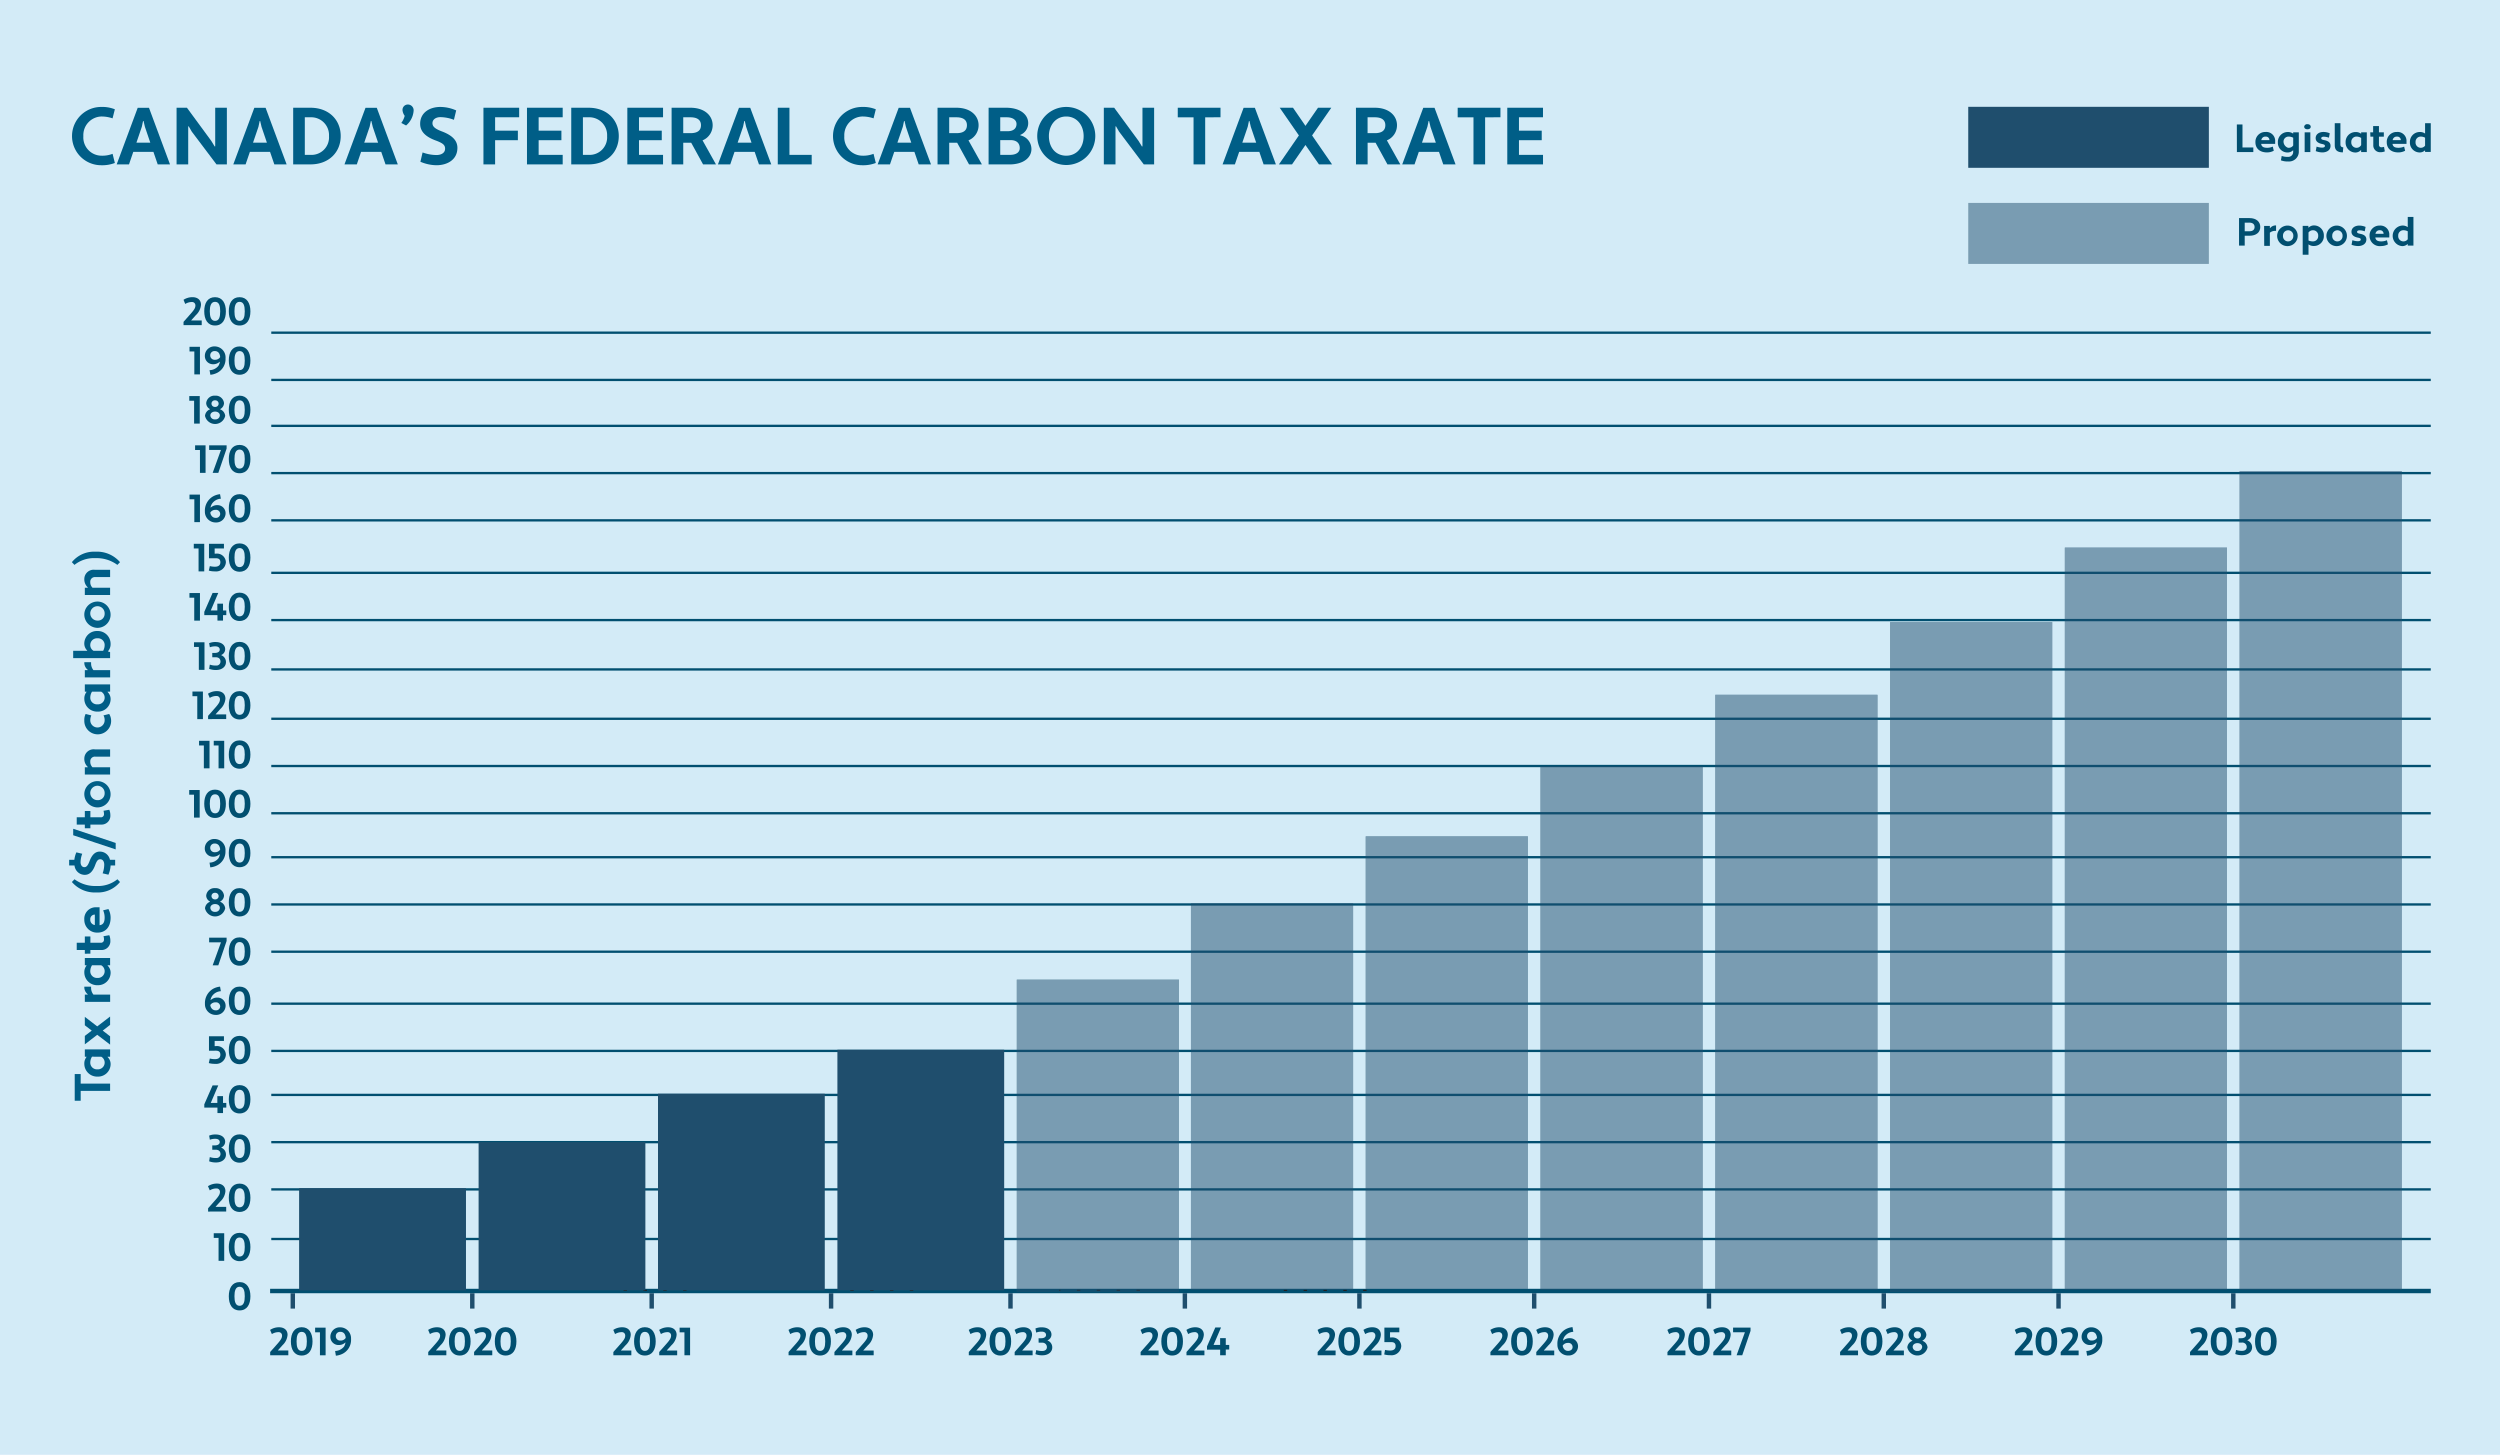 <svg id="Layer_1" data-name="Layer 1" xmlns="http://www.w3.org/2000/svg" width="174.361mm" height="101.466mm" viewBox="0 0 494.251 287.621"><defs><style>.cls-1{fill:#d3ebf7;}.cls-2{fill:#005e87;}.cls-3{fill:#014f70;}.cls-4{fill:#231f20;}.cls-5{fill:#1f4e6d;}.cls-6{opacity:0.5;}</style></defs><rect class="cls-1" width="494.251" height="287.621"/><path class="cls-2" d="M20,30.779a5.623,5.623,0,0,0,2.257-.368l.449,1.808A6.909,6.909,0,0,1,20,32.667a5.762,5.762,0,1,1,0-11.524,6.654,6.654,0,0,1,2.706.464L22.252,23.4A6.7,6.7,0,0,0,20,23.032a3.68,3.68,0,0,0-3.521,3.873A3.614,3.614,0,0,0,20,30.779Z"/><path class="cls-2" d="M30.332,30.026H26.347L25.5,32.507H23.065l4.161-11.2h2.226l4.161,11.2H31.18ZM26.971,28.2h2.737l-1.057-3.121-.272-1.153h-.1l-.24,1.136Z"/><path class="cls-2" d="M37.914,26.025l-.607-1.057-.1.032v7.507h-2.3V21.3h2.049l4.818,6.563.672,1.1.1-.032V21.3h2.306v11.2H42.8Z"/><path class="cls-2" d="M53.388,30.026H49.4l-.848,2.481H46.12l4.162-11.2h2.225l4.162,11.2H54.236ZM50.026,28.2h2.738l-1.057-3.121-.272-1.153h-.1l-.24,1.136Z"/><path class="cls-2" d="M57.961,21.3H61.37c3.666,0,5.987,2.417,5.987,5.6s-2.321,5.6-5.987,5.6H57.961Zm2.3,1.889v7.427h1.1a3.47,3.47,0,0,0,3.682-3.714,3.519,3.519,0,0,0-3.682-3.713Z"/><path class="cls-2" d="M75.371,30.026H71.386l-.849,2.481H68.1l4.162-11.2h2.225l4.162,11.2H76.22ZM72.01,28.2h2.737l-1.056-3.121-.272-1.153h-.1l-.241,1.136Z"/><path class="cls-2" d="M80.617,20.663a1.141,1.141,0,0,1,1.153,1.264,4.186,4.186,0,0,1-1.489,2.881l-.944-.5a4.023,4.023,0,0,0,.672-1.408,2.274,2.274,0,0,1-.432-1.089A1.058,1.058,0,0,1,80.617,20.663Z"/><path class="cls-2" d="M83.545,30.138a8.239,8.239,0,0,0,2.737.513c.88,0,1.713-.368,1.713-1.265,0-.768-.513-1.121-2-1.665-1.745-.672-2.93-1.648-2.93-3.233,0-2.257,1.921-3.345,3.986-3.345a7.819,7.819,0,0,1,3.137.688l-.448,1.857a7.635,7.635,0,0,0-2.689-.528c-.816,0-1.553.416-1.553,1.2,0,.688.561,1.137,1.937,1.648,1.825.705,2.994,1.681,2.994,3.218,0,2.369-2.017,3.441-4.146,3.441a8.291,8.291,0,0,1-3.169-.688Z"/><path class="cls-2" d="M97.882,27.721v4.786H95.577V21.3h7.059v1.889H97.882v2.64h4.5v1.889Z"/><path class="cls-2" d="M104.184,32.507V21.3h7.06v1.889H106.49v2.64h4.5v1.889h-4.5v2.9h4.754v1.888Z"/><path class="cls-2" d="M112.936,21.3h3.41c3.666,0,5.986,2.417,5.986,5.6s-2.32,5.6-5.986,5.6h-3.41Zm2.306,1.889v7.427h1.1a3.47,3.47,0,0,0,3.682-3.714,3.519,3.519,0,0,0-3.682-3.713Z"/><path class="cls-2" d="M124.024,32.507V21.3h7.059v1.889h-4.754v2.64h4.5v1.889h-4.5v2.9h4.754v1.888Z"/><path class="cls-2" d="M132.776,21.3h3.73c2.817,0,4.386,1.584,4.386,3.457a3.213,3.213,0,0,1-2,2.993l2.657,4.754H139l-2.353-4.29h-1.569v4.29h-2.3Zm2.3,1.889v3.137h1.425c1.408,0,2.081-.544,2.081-1.569,0-.992-.673-1.568-2.081-1.568Z"/><path class="cls-2" d="M149.2,30.026h-3.986l-.848,2.481h-2.433l4.162-11.2h2.224l4.162,11.2h-2.433ZM145.833,28.2h2.738l-1.057-3.121-.272-1.153h-.1l-.24,1.136Z"/><path class="cls-2" d="M153.768,21.3h2.305v9.316h4.4v1.888h-6.707Z"/><path class="cls-2" d="M170.442,30.779a5.626,5.626,0,0,0,2.257-.368l.448,1.808a6.907,6.907,0,0,1-2.7.448,5.762,5.762,0,1,1,0-11.524,6.652,6.652,0,0,1,2.7.464L172.7,23.4a6.707,6.707,0,0,0-2.257-.368,3.68,3.68,0,0,0-3.522,3.873A3.614,3.614,0,0,0,170.442,30.779Z"/><path class="cls-2" d="M180.778,30.026h-3.985l-.849,2.481h-2.433l4.162-11.2H179.9l4.161,11.2h-2.433ZM177.417,28.2h2.737L179.1,25.081l-.272-1.153h-.1l-.24,1.136Z"/><path class="cls-2" d="M185.351,21.3h3.73c2.817,0,4.386,1.584,4.386,3.457a3.212,3.212,0,0,1-2,2.993l2.657,4.754h-2.545l-2.353-4.29h-1.568v4.29h-2.306Zm2.306,1.889v3.137h1.424c1.409,0,2.081-.544,2.081-1.569,0-.992-.672-1.568-2.081-1.568Z"/><path class="cls-2" d="M195.448,21.3h3.457c2.818,0,4.37,1.376,4.37,3.041a2.483,2.483,0,0,1-1.552,2.321v.1a2.777,2.777,0,0,1,2.192,2.705c0,1.681-1.552,3.041-4.37,3.041h-4.1Zm2.3,1.889v2.753h1.44c1.2,0,1.777-.576,1.777-1.441,0-.688-.624-1.312-1.937-1.312Zm0,4.514v2.913h1.921c1.248,0,1.936-.513,1.936-1.345,0-.929-.608-1.568-1.776-1.568Z"/><path class="cls-2" d="M210.794,21.143a5.744,5.744,0,0,1,5.746,5.762,5.739,5.739,0,1,1-5.746-5.762Zm0,9.636c2.064,0,3.441-1.617,3.441-3.874,0-2.145-1.344-3.873-3.441-3.873-2.081,0-3.426,1.728-3.426,3.873C207.368,29.162,208.713,30.779,210.794,30.779Z"/><path class="cls-2" d="M221.241,26.025l-.608-1.057-.1.032v7.507h-2.306V21.3h2.049l4.819,6.563.671,1.1.1-.032V21.3h2.305v11.2h-2.049Z"/><path class="cls-2" d="M238.265,23.192v9.315h-2.3V23.192h-3.121V21.3h8.451v1.889Z"/><path class="cls-2" d="M248.97,30.026h-3.986l-.848,2.481H241.7l4.161-11.2h2.225l4.162,11.2h-2.433ZM245.608,28.2h2.738l-1.057-3.121-.272-1.153h-.1l-.24,1.136Z"/><path class="cls-2" d="M258.089,28.665l-2.657,3.842h-2.593l3.953-5.73L253,21.3h2.625l2.465,3.585L260.57,21.3H263.2L259.4,26.777l3.954,5.73h-2.593Z"/><path class="cls-2" d="M268.071,21.3h3.73c2.817,0,4.385,1.584,4.385,3.457a3.212,3.212,0,0,1-2,2.993l2.658,4.754H274.3l-2.352-4.29h-1.569v4.29h-2.3Zm2.3,1.889v3.137H271.8c1.408,0,2.08-.544,2.08-1.569,0-.992-.672-1.568-2.08-1.568Z"/><path class="cls-2" d="M284.489,30.026H280.5l-.849,2.481h-2.433l4.162-11.2h2.225l4.161,11.2h-2.433ZM281.128,28.2h2.737l-1.057-3.121-.271-1.153h-.1l-.24,1.136Z"/><path class="cls-2" d="M293.608,23.192v9.315h-2.3V23.192h-3.122V21.3h8.452v1.889Z"/><path class="cls-2" d="M297.991,32.507V21.3h7.059v1.889H300.3v2.64h4.5v1.889h-4.5v2.9h4.754v1.888Z"/><path class="cls-2" d="M15.95,214.231h5.816v1.438H15.95v1.95H14.77v-5.278h1.18Z"/><path class="cls-2" d="M17.109,208.96l-.031-.049h-.309v-1.44h5v1.44h-.479l-.021.059a1.944,1.944,0,0,1,.6,1.47,2.489,2.489,0,0,1-2.6,2.408,2.532,2.532,0,0,1-2.6-2.509A2.083,2.083,0,0,1,17.109,208.96Zm2.9-.049H18.188a2.221,2.221,0,0,0-.34,1.249,1.315,1.315,0,0,0,1.419,1.249,1.336,1.336,0,0,0,.74-2.5Z"/><path class="cls-2" d="M20.307,203.75l1.459,1.129v1.649l-2.539-1.948-2.458,1.888V204.8l1.369-1.049L16.769,202.7v-1.669l2.458,1.888,2.539-1.949v1.65Z"/><path class="cls-2" d="M16.769,198.069v-1.44h.559l.02-.059a1.778,1.778,0,0,1-.68-1.369v-.14h1.34v.239a2.075,2.075,0,0,0,.46,1.329h3.308v1.44Z"/><path class="cls-2" d="M17.109,190.891l-.031-.051h-.309V189.4h5v1.438h-.479l-.021.061a1.944,1.944,0,0,1,.6,1.469,2.489,2.489,0,0,1-2.6,2.409,2.532,2.532,0,0,1-2.6-2.509A2.085,2.085,0,0,1,17.109,190.891Zm2.9-.051H18.188a2.229,2.229,0,0,0-.34,1.25,1.314,1.314,0,0,0,1.419,1.249,1.336,1.336,0,0,0,.74-2.5Z"/><path class="cls-2" d="M16.769,188.548v-.729h-1.6v-1.44h1.6v-1.238h1.1v1.238h2.008a.6.6,0,0,0,.68-.659,1.957,1.957,0,0,0-.1-.63l1.15-.2a2.747,2.747,0,0,1,.21,1.068,1.742,1.742,0,0,1-1.859,1.86H17.869v.729Z"/><path class="cls-2" d="M19.087,179.371h.6v3.548c.689-.1.989-.54,1-1.479a3.526,3.526,0,0,0-.3-1.469l1.049-.25a3.59,3.59,0,0,1,.43,1.719c0,1.8-.98,2.939-2.588,2.939a2.512,2.512,0,0,1-2.61-2.558A2.27,2.27,0,0,1,19.087,179.371Zm-.34,3.508v-2.058a.879.879,0,0,0-.9.949A1.032,1.032,0,0,0,18.747,182.879Z"/><path class="cls-2" d="M23.215,173.83l.51.541a5.636,5.636,0,0,1-4.657,2.069,5.98,5.98,0,0,1-4.858-2.069l.52-.541a6.867,6.867,0,0,0,4.338,1.331A6.134,6.134,0,0,0,23.215,173.83Z"/><path class="cls-2" d="M20.287,172.659a5.138,5.138,0,0,0,.32-1.709c0-.549-.231-1.069-.79-1.069-.48,0-.7.32-1.039,1.249-.42,1.089-1.03,1.829-2.019,1.829A2.042,2.042,0,0,1,14.73,171.1H13.67v-1.119H14.7a4.967,4.967,0,0,1,.4-1.469l1.159.279a4.785,4.785,0,0,0-.33,1.68c0,.51.26.969.75.969.43,0,.709-.35,1.029-1.209.44-1.14,1.049-1.869,2.009-1.869a2.03,2.03,0,0,1,2.019,1.619h1.029V171.1h-.9a5.2,5.2,0,0,1-.43,1.829Z"/><path class="cls-2" d="M14.47,165.13v-1.279l8.4,2.8v1.279Z"/><path class="cls-2" d="M16.769,163.748v-.728h-1.6v-1.44h1.6v-1.239h1.1v1.239h2.008a.6.6,0,0,0,.68-.66,1.951,1.951,0,0,0-.1-.629l1.15-.2a2.757,2.757,0,0,1,.21,1.07,1.742,1.742,0,0,1-1.859,1.859H17.869v.728Z"/><path class="cls-2" d="M16.668,156.861a2.6,2.6,0,1,1,2.6,2.768A2.643,2.643,0,0,1,16.668,156.861Zm4.019,0a1.423,1.423,0,1,0-1.42,1.329A1.327,1.327,0,0,0,20.687,156.861Z"/><path class="cls-2" d="M16.769,153.129V151.69h.569l.021-.06a2.145,2.145,0,0,1-.691-1.669,1.843,1.843,0,0,1,2.1-1.808h3v1.438H18.848a.906.906,0,0,0-1,.97,1.486,1.486,0,0,0,.439,1.129h3.479v1.439Z"/><path class="cls-2" d="M20.687,142.441a1.893,1.893,0,0,0-.231-1.009l1.13-.28a2.652,2.652,0,1,1-4.918,1.289,2.63,2.63,0,0,1,.261-1.289l1.119.28a2.5,2.5,0,0,0-.2,1.009,1.42,1.42,0,0,0,2.839,0Z"/><path class="cls-2" d="M17.109,136.8l-.031-.05h-.309v-1.438h5v1.438h-.479l-.021.06a1.945,1.945,0,0,1,.6,1.47,2.49,2.49,0,0,1-2.6,2.409,2.532,2.532,0,0,1-2.6-2.51A2.085,2.085,0,0,1,17.109,136.8Zm2.9-.05H18.188a2.226,2.226,0,0,0-.34,1.249,1.315,1.315,0,0,0,1.419,1.25,1.336,1.336,0,0,0,.74-2.5Z"/><path class="cls-2" d="M16.769,133.92v-1.439h.559l.02-.061a1.775,1.775,0,0,1-.68-1.369v-.139h1.34v.239a2.078,2.078,0,0,0,.46,1.33h3.308v1.439Z"/><path class="cls-2" d="M21.327,128.781l.439.139v1.19h-7.3v-1.44h2.759l.019-.059a1.911,1.911,0,0,1-.58-1.449,2.489,2.489,0,0,1,2.6-2.41,2.532,2.532,0,0,1,2.6,2.509A2.13,2.13,0,0,1,21.327,128.781Zm-2.83-.111h1.89a2.322,2.322,0,0,0,.3-1.228,1.315,1.315,0,0,0-1.42-1.25,1.321,1.321,0,0,0-1.419,1.25A1.3,1.3,0,0,0,18.5,128.67Z"/><path class="cls-2" d="M16.668,121.362a2.6,2.6,0,1,1,2.6,2.767A2.643,2.643,0,0,1,16.668,121.362Zm4.019,0a1.423,1.423,0,1,0-1.42,1.329A1.328,1.328,0,0,0,20.687,121.362Z"/><path class="cls-2" d="M16.769,117.629v-1.438h.569l.021-.06a2.147,2.147,0,0,1-.691-1.67,1.843,1.843,0,0,1,2.1-1.808h3v1.439H18.848a.906.906,0,0,0-1,.969,1.489,1.489,0,0,0,.439,1.13h3.479v1.438Z"/><path class="cls-2" d="M14.72,111.68l-.51-.54a5.636,5.636,0,0,1,4.658-2.069,5.981,5.981,0,0,1,4.857,2.069l-.52.54a6.867,6.867,0,0,0-4.337-1.33A6.138,6.138,0,0,0,14.72,111.68Z"/><g id="Layer_2" data-name="Layer 2"><g id="Layer_1-2" data-name="Layer 1-2"><rect class="cls-3" x="53.399" y="254.796" width="427.165" height="0.876"/><rect class="cls-3" x="53.63" y="65.541" width="426.934" height="0.461"/><rect class="cls-3" x="53.63" y="74.881" width="426.934" height="0.461"/><rect class="cls-3" x="53.63" y="83.961" width="426.934" height="0.461"/><rect class="cls-3" x="53.63" y="93.302" width="426.934" height="0.461"/><rect class="cls-3" x="53.63" y="102.642" width="426.934" height="0.461"/><rect class="cls-3" x="53.63" y="113.02" width="426.934" height="0.461"/><rect class="cls-3" x="53.63" y="122.36" width="426.934" height="0.461"/><rect class="cls-3" x="53.63" y="132.116" width="426.934" height="0.461"/><rect class="cls-3" x="53.63" y="141.871" width="426.934" height="0.461"/><rect class="cls-3" x="53.63" y="151.211" width="426.934" height="0.461"/><rect class="cls-3" x="53.63" y="160.551" width="426.934" height="0.461"/><rect class="cls-3" x="53.63" y="169.242" width="426.934" height="0.461"/><rect class="cls-3" x="53.63" y="178.582" width="426.934" height="0.461"/><rect class="cls-3" x="53.63" y="187.922" width="426.934" height="0.461"/><rect class="cls-3" x="53.63" y="198.197" width="426.934" height="0.461"/><rect class="cls-3" x="53.63" y="207.537" width="426.934" height="0.461"/><rect class="cls-3" x="53.63" y="216.235" width="426.934" height="0.461"/><rect class="cls-3" x="53.63" y="225.575" width="426.934" height="0.461"/><rect class="cls-3" x="53.63" y="234.915" width="426.934" height="0.461"/><rect class="cls-3" x="53.63" y="244.722" width="426.934" height="0.461"/><rect class="cls-4" x="123.271" y="254.984" width="0.688" height="0.247"/><rect class="cls-4" x="127.198" y="254.984" width="0.688" height="0.247"/><rect class="cls-4" x="131.125" y="254.984" width="0.688" height="0.247"/><rect class="cls-4" x="135.052" y="254.984" width="0.688" height="0.247"/><rect class="cls-4" x="168.089" y="254.984" width="0.688" height="0.247"/><rect class="cls-4" x="172.016" y="254.984" width="0.688" height="0.247"/><rect class="cls-4" x="175.943" y="254.984" width="0.688" height="0.247"/><rect class="cls-4" x="179.87" y="254.984" width="0.688" height="0.247"/><rect class="cls-4" x="209.357" y="254.984" width="0.312" height="0.247"/><rect class="cls-4" x="212.901" y="254.984" width="0.688" height="0.247"/><rect class="cls-4" x="216.828" y="254.984" width="0.688" height="0.247"/><rect class="cls-4" x="220.755" y="254.984" width="0.688" height="0.247"/><rect class="cls-4" x="224.681" y="254.984" width="0.688" height="0.247"/><rect class="cls-4" x="253.792" y="254.984" width="0.688" height="0.247"/><rect class="cls-4" x="257.719" y="254.984" width="0.688" height="0.247"/><rect class="cls-4" x="261.646" y="254.984" width="0.688" height="0.247"/><rect class="cls-4" x="265.573" y="254.984" width="0.688" height="0.247"/><rect class="cls-4" x="269.493" y="254.984" width="0.688" height="0.247"/><rect class="cls-5" x="92.933" y="255.672" width="0.876" height="3.038"/><path class="cls-3" d="M53.412,267.939v-.649l1.467-1.655c.753-.857.9-1.214.877-1.655a.65.65,0,0,0-.685-.612l-.023,0a2.43,2.43,0,0,0-1.3.383l-.351-.825a3.207,3.207,0,0,1,1.746-.525c1.052,0,1.707.564,1.707,1.5a3.1,3.1,0,0,1-.986,2.032l-.909,1.013v.039H57v.947Z"/><path class="cls-3" d="M59.643,262.39c1.461,0,2.142,1.207,2.142,2.8s-.649,2.8-2.142,2.8-2.135-1.208-2.135-2.8S58.177,262.39,59.643,262.39Zm0,4.686c.812,0,1.019-.785,1.019-1.882s-.207-1.883-1.019-1.883-1.012.838-1.012,1.883S58.832,267.076,59.643,267.076Z"/><path class="cls-3" d="M63.252,263.4H62.3v-.922h2.071v5.465H63.252Z"/><path class="cls-3" d="M66.251,267.089a2.327,2.327,0,0,0,1.765-.87,2.212,2.212,0,0,0,.279-.792H68.25a1.844,1.844,0,0,1-1.3.487,1.61,1.61,0,0,1-1.637-1.582c0-.035,0-.07,0-.105a1.87,1.87,0,0,1,1.923-1.815l.07,0a2.166,2.166,0,0,1,2.095,2.238c0,.032,0,.065,0,.1a3.063,3.063,0,0,1-1.6,2.856,3.732,3.732,0,0,1-1.4.416Zm1.051-3.778a.837.837,0,0,0-.911.756c0,.021,0,.041,0,.062a.851.851,0,0,0,.794.9.914.914,0,0,0,.128,0,1.168,1.168,0,0,0,1.032-.519,1.661,1.661,0,0,0-.24-.805.945.945,0,0,0-.792-.4Z"/><path class="cls-3" d="M84.661,267.939v-.649l1.467-1.655c.753-.857.9-1.214.876-1.655a.649.649,0,0,0-.684-.612l-.023,0a2.425,2.425,0,0,0-1.3.383l-.351-.825a3.2,3.2,0,0,1,1.746-.525c1.051,0,1.707.564,1.707,1.5a3.1,3.1,0,0,1-.987,2.032l-.908,1.013v.039h2.038v.947Z"/><path class="cls-3" d="M90.892,262.39c1.46,0,2.142,1.207,2.142,2.8s-.649,2.8-2.142,2.8-2.135-1.208-2.135-2.8S89.425,262.39,90.892,262.39Zm0,4.686c.811,0,1.019-.785,1.019-1.882s-.208-1.883-1.019-1.883-1.013.838-1.013,1.883S90.081,267.076,90.892,267.076Z"/><path class="cls-3" d="M93.728,267.939v-.649l1.461-1.655c.759-.857.9-1.214.883-1.655a.65.65,0,0,0-.685-.612l-.023,0a2.41,2.41,0,0,0-1.3.383l-.351-.825a3.207,3.207,0,0,1,1.746-.525c1.052,0,1.7.564,1.7,1.5a3.119,3.119,0,0,1-.961,2.032l-.915,1.013v.039h2.038v.947Z"/><path class="cls-3" d="M99.959,262.39c1.461,0,2.136,1.207,2.136,2.8s-.649,2.8-2.136,2.8-2.135-1.208-2.135-2.8S98.493,262.39,99.959,262.39Zm0,4.686c.8,0,1.02-.785,1.02-1.882s-.215-1.883-1.02-1.883-1.012.838-1.012,1.883S99.148,267.076,99.959,267.076Z"/><path class="cls-3" d="M121.261,267.939v-.649l1.467-1.655c.753-.857.9-1.214.876-1.655a.649.649,0,0,0-.684-.612l-.023,0a2.43,2.43,0,0,0-1.3.383l-.351-.825a3.2,3.2,0,0,1,1.746-.525c1.052,0,1.707.564,1.707,1.5a3.1,3.1,0,0,1-1.012,2.045l-.909,1.013v.039h2.038v.934Z"/><path class="cls-3" d="M127.492,262.39c1.461,0,2.142,1.207,2.142,2.8s-.649,2.8-2.142,2.8-2.135-1.208-2.135-2.8S126.025,262.39,127.492,262.39Zm0,4.686c.811,0,1.019-.785,1.019-1.882s-.208-1.883-1.019-1.883-1.012.838-1.012,1.883S126.681,267.076,127.492,267.076Z"/><path class="cls-3" d="M130.329,267.939v-.649l1.46-1.655c.759-.857.9-1.214.883-1.655a.65.65,0,0,0-.685-.612l-.023,0a2.413,2.413,0,0,0-1.3.383l-.35-.825a3.2,3.2,0,0,1,1.746-.525c1.051,0,1.707.564,1.707,1.5a3.138,3.138,0,0,1-1.013,2.045l-.915,1.013v.039h2.038v.934Z"/><path class="cls-3" d="M135.313,263.4h-.954v-.922h2.071v5.465h-1.117Z"/><path class="cls-3" d="M155.9,267.939v-.649l1.467-1.655c.753-.857.9-1.214.876-1.655a.649.649,0,0,0-.684-.612l-.024,0a2.43,2.43,0,0,0-1.3.383l-.35-.825a3.2,3.2,0,0,1,1.746-.525c1.051,0,1.707.564,1.707,1.5a3.1,3.1,0,0,1-1.013,2.045l-.908,1.013v.039h2.038v.934Z"/><path class="cls-3" d="M162.129,262.39c1.46,0,2.142,1.207,2.142,2.8s-.649,2.8-2.142,2.8-2.136-1.208-2.136-2.8S160.662,262.39,162.129,262.39Zm0,4.686c.811,0,1.019-.785,1.019-1.882s-.208-1.883-1.019-1.883-1.013.838-1.013,1.883S161.317,267.076,162.129,267.076Z"/><path class="cls-3" d="M164.965,267.939v-.649l1.461-1.655c.759-.857.9-1.214.882-1.655a.649.649,0,0,0-.684-.612l-.023,0a2.41,2.41,0,0,0-1.3.383l-.351-.825a3.207,3.207,0,0,1,1.746-.525c1.052,0,1.707.564,1.707,1.5a3.137,3.137,0,0,1-1.012,2.045l-.915,1.013v.039h2.038v.934Z"/><path class="cls-3" d="M169.178,267.939v-.649l1.46-1.655c.759-.857.909-1.214.883-1.655a.65.65,0,0,0-.685-.612l-.023,0a2.413,2.413,0,0,0-1.3.383l-.35-.825a3.2,3.2,0,0,1,1.746-.525c1.051,0,1.707.564,1.707,1.5a3.1,3.1,0,0,1-1.013,2.045l-.915,1.013v.039h2.038v.934Z"/><path class="cls-3" d="M191.531,267.939v-.649L193,265.635c.753-.857.9-1.214.877-1.655a.65.65,0,0,0-.685-.612l-.023,0a2.43,2.43,0,0,0-1.3.383l-.35-.825a3.2,3.2,0,0,1,1.746-.525c1.051,0,1.707.564,1.707,1.5a3.1,3.1,0,0,1-1.013,2.045l-.909,1.013v.039h2.038v.934Z"/><path class="cls-3" d="M197.762,262.39c1.46,0,2.142,1.207,2.142,2.8s-.65,2.8-2.142,2.8-2.136-1.208-2.136-2.8S196.3,262.39,197.762,262.39Zm0,4.686c.811,0,1.019-.785,1.019-1.882s-.208-1.883-1.019-1.883-1.013.838-1.013,1.883S196.95,267.076,197.762,267.076Z"/><path class="cls-3" d="M200.6,267.939v-.649l1.46-1.655c.76-.857.9-1.214.883-1.655a.649.649,0,0,0-.684-.612l-.023,0a2.407,2.407,0,0,0-1.3.383l-.351-.825a3.2,3.2,0,0,1,1.746-.525c1.052,0,1.707.564,1.707,1.5a3.137,3.137,0,0,1-1.012,2.045l-.916,1.013v.039h2.038v.934Z"/><path class="cls-3" d="M205.323,264.571h.532c.52,0,.948-.228.948-.65s-.357-.649-.811-.649a2.931,2.931,0,0,0-1.143.182l-.142-.811a3.131,3.131,0,0,1,1.3-.227c1.071,0,1.869.545,1.869,1.441a1.232,1.232,0,0,1-.772,1.122v.046a1.428,1.428,0,0,1,.928,1.363c0,.941-.831,1.558-1.947,1.558a3.588,3.588,0,0,1-1.376-.228l.155-.811a3.423,3.423,0,0,0,1.221.182c.493,0,.889-.26.889-.766a.876.876,0,0,0-.948-.87h-.688Z"/><path class="cls-3" d="M225.5,267.939v-.649l1.466-1.655c.753-.857.9-1.214.877-1.655a.65.65,0,0,0-.685-.612l-.023,0a2.43,2.43,0,0,0-1.3.383l-.35-.825a3.2,3.2,0,0,1,1.746-.525c1.051,0,1.707.564,1.707,1.5a3.1,3.1,0,0,1-1.013,2.045l-.909,1.013v.039h2.038v.934Z"/><path class="cls-3" d="M231.731,262.39c1.46,0,2.141,1.207,2.141,2.8s-.649,2.8-2.141,2.8-2.136-1.208-2.136-2.8S230.264,262.39,231.731,262.39Zm0,4.686c.811,0,1.019-.785,1.019-1.882s-.208-1.883-1.019-1.883-1.013.838-1.013,1.883S230.919,267.076,231.731,267.076Z"/><path class="cls-3" d="M234.567,267.939v-.649l1.46-1.655c.76-.857.9-1.214.883-1.655a.649.649,0,0,0-.684-.612l-.023,0a2.413,2.413,0,0,0-1.3.383l-.35-.825a3.2,3.2,0,0,1,1.746-.525c1.051,0,1.7.564,1.7,1.5a3.124,3.124,0,0,1-1.007,2.045l-.915,1.013v.039h2.038v.934Z"/><path class="cls-3" d="M241.226,266.836h-2.6v-.649l1.642-3.745H241.4l-1.48,3.453h1.3v-1.35h1.117v1.35h.681v.915h-.681v1.129h-1.117Z"/><path class="cls-3" d="M260.5,267.939v-.649l1.461-1.655c.759-.857.908-1.214.882-1.655a.649.649,0,0,0-.684-.612l-.023,0a2.43,2.43,0,0,0-1.3.383l-.351-.825a3.207,3.207,0,0,1,1.746-.525c1.052,0,1.707.564,1.707,1.5a3.1,3.1,0,0,1-1.012,2.045l-.916,1.013v.039h2.039v.934Z"/><path class="cls-3" d="M266.729,262.39c1.461,0,2.142,1.207,2.142,2.8s-.649,2.8-2.142,2.8-2.135-1.208-2.135-2.8S265.262,262.39,266.729,262.39Zm0,4.686c.805,0,1.019-.785,1.019-1.882s-.214-1.883-1.019-1.883-1.012.838-1.012,1.883S265.918,267.076,266.729,267.076Z"/><path class="cls-3" d="M269.566,267.939v-.649l1.46-1.655c.759-.857.9-1.214.883-1.655a.65.65,0,0,0-.685-.612l-.023,0a2.413,2.413,0,0,0-1.3.383l-.35-.825a3.2,3.2,0,0,1,1.746-.525c1.051,0,1.7.564,1.7,1.5a3.123,3.123,0,0,1-1.006,2.045l-.915,1.013v.039h2.038v.934Z"/><path class="cls-3" d="M273.694,262.468h2.953v.928H274.81v1.025h.227a1.762,1.762,0,0,1,1.993,1.714,1.927,1.927,0,0,1-2.162,1.791,4.137,4.137,0,0,1-1.207-.149l.162-.9a4.049,4.049,0,0,0,1.045.124c.585,0,1.045-.247,1.045-.87s-.37-.792-.876-.792h-1.343Z"/><path class="cls-3" d="M294.657,267.939v-.649l1.467-1.655c.753-.857.9-1.214.876-1.655a.649.649,0,0,0-.684-.612l-.023,0a2.43,2.43,0,0,0-1.3.383l-.351-.825a3.207,3.207,0,0,1,1.746-.525c1.052,0,1.707.564,1.707,1.5a3.1,3.1,0,0,1-1.012,2.045l-.909,1.013v.039h2.038v.934Z"/><path class="cls-3" d="M300.888,262.39c1.461,0,2.142,1.207,2.142,2.8s-.649,2.8-2.142,2.8-2.135-1.208-2.135-2.8S299.421,262.39,300.888,262.39Zm0,4.686c.805,0,1.019-.785,1.019-1.882s-.214-1.883-1.019-1.883-1.012.838-1.012,1.883S300.077,267.076,300.888,267.076Z"/><path class="cls-3" d="M303.725,267.939v-.649l1.46-1.655c.759-.857.9-1.214.883-1.655a.65.65,0,0,0-.685-.612l-.023,0a2.413,2.413,0,0,0-1.3.383l-.35-.825a3.2,3.2,0,0,1,1.746-.525c1.051,0,1.7.564,1.7,1.5a3.1,3.1,0,0,1-1.012,2.045l-.909,1.013v.039h2.038v.934Z"/><path class="cls-3" d="M311.04,263.305a2.258,2.258,0,0,0-1.759.986,2.193,2.193,0,0,0-.279.74h.045a1.887,1.887,0,0,1,1.3-.473,1.6,1.6,0,0,1,1.631,1.561c0,.038,0,.076,0,.113a1.843,1.843,0,0,1-1.932,1.75l-.06,0a2.1,2.1,0,0,1-2.087-2.119c0-.032,0-.063,0-.094a3.245,3.245,0,0,1,1.61-2.966,3.608,3.608,0,0,1,1.376-.429ZM310,267.076c.48,0,.9-.26.9-.753a.817.817,0,0,0-.8-.831.908.908,0,0,0-.117.007,1.18,1.18,0,0,0-1.032.525,1.292,1.292,0,0,0,.246.649.952.952,0,0,0,.8.4Z"/><path class="cls-3" d="M329.655,267.939v-.649l1.461-1.655c.759-.857.908-1.214.883-1.655a.65.65,0,0,0-.685-.612l-.023,0a2.43,2.43,0,0,0-1.3.383l-.351-.825a3.207,3.207,0,0,1,1.746-.525c1.052,0,1.707.564,1.707,1.5a3.1,3.1,0,0,1-1.012,2.045l-.915,1.013v.039h2.038v.934Z"/><path class="cls-3" d="M335.886,262.39c1.461,0,2.142,1.207,2.142,2.8s-.649,2.8-2.142,2.8-2.135-1.208-2.135-2.8S334.42,262.39,335.886,262.39Zm0,4.686c.8,0,1.019-.785,1.019-1.882s-.214-1.883-1.019-1.883-1.012.838-1.012,1.883S335.075,267.076,335.886,267.076Z"/><path class="cls-3" d="M338.723,267.939v-.649l1.46-1.655c.76-.857.9-1.214.883-1.655a.649.649,0,0,0-.684-.612l-.024,0a2.413,2.413,0,0,0-1.3.383l-.35-.825a3.2,3.2,0,0,1,1.746-.525c1.051,0,1.7.564,1.7,1.5a3.1,3.1,0,0,1-1.012,2.045l-.909,1.013v.039h2.038v.934Z"/><path class="cls-3" d="M344.441,267.939h-1.116l1.642-4.543H342.63v-.922h3.453v.649Z"/><path class="cls-3" d="M363.786,267.939v-.649l1.46-1.655c.76-.857.909-1.214.883-1.655a.649.649,0,0,0-.684-.612l-.023,0a2.413,2.413,0,0,0-1.3.383l-.35-.825a3.2,3.2,0,0,1,1.746-.525c1.051,0,1.707.564,1.707,1.5a3.133,3.133,0,0,1-1.013,2.045l-.915,1.013v.039h2.038v.934Z"/><path class="cls-3" d="M370.017,262.39c1.46,0,2.142,1.207,2.142,2.8s-.649,2.8-2.142,2.8-2.135-1.208-2.135-2.8S368.55,262.39,370.017,262.39Zm0,4.686c.805,0,1.019-.785,1.019-1.882s-.214-1.883-1.019-1.883-1.013.838-1.013,1.883S369.206,267.076,370.017,267.076Z"/><path class="cls-3" d="M372.853,267.939v-.649l1.461-1.655c.759-.857.9-1.214.883-1.655a.65.65,0,0,0-.685-.612l-.023,0a2.41,2.41,0,0,0-1.3.383l-.351-.825a3.207,3.207,0,0,1,1.746-.525c1.052,0,1.7.564,1.7,1.5a3.1,3.1,0,0,1-1.013,2.045l-.908,1.013v.039H376.4v.934Z"/><path class="cls-3" d="M379.071,262.39a1.655,1.655,0,0,1,1.772,1.48,1.376,1.376,0,0,1-.772,1.168v.045a1.53,1.53,0,0,1,1.006,1.3,2.05,2.05,0,0,1-4,0,1.518,1.518,0,0,1,.993-1.3v-.045a1.361,1.361,0,0,1-.759-1.168A1.634,1.634,0,0,1,379.071,262.39Zm0,4.686a.838.838,0,0,0,.936-.726.59.59,0,0,0,.006-.059c0-.461-.429-.753-.942-.753s-.934.292-.934.753a.831.831,0,0,0,.869.791C379.028,267.081,379.05,267.079,379.071,267.076Zm0-2.46a.649.649,0,0,0,.7-.588c0-.02,0-.041,0-.061a.707.707,0,1,0-.764.647Z"/><path class="cls-3" d="M398.334,267.939v-.649l1.46-1.655c.76-.857.909-1.214.883-1.655a.649.649,0,0,0-.684-.612l-.023,0a2.413,2.413,0,0,0-1.3.383l-.35-.825a3.2,3.2,0,0,1,1.746-.525c1.051,0,1.707.564,1.707,1.5a3.133,3.133,0,0,1-1.013,2.045l-.915,1.013v.039h2.038v.934Z"/><path class="cls-3" d="M404.565,262.39c1.46,0,2.142,1.207,2.142,2.8s-.649,2.8-2.142,2.8-2.135-1.208-2.135-2.8S403.1,262.39,404.565,262.39Zm0,4.686c.805,0,1.019-.785,1.019-1.882s-.214-1.883-1.019-1.883-1.013.838-1.013,1.883S403.754,267.076,404.565,267.076Z"/><path class="cls-3" d="M407.4,267.939v-.649l1.461-1.655c.759-.857.9-1.214.883-1.655a.65.65,0,0,0-.685-.612l-.023,0a2.41,2.41,0,0,0-1.3.383l-.351-.825a3.207,3.207,0,0,1,1.746-.525c1.052,0,1.7.564,1.7,1.5a3.1,3.1,0,0,1-1.013,2.045l-.908,1.013v.039h2.038v.934Z"/><path class="cls-3" d="M412.471,267.089a2.316,2.316,0,0,0,1.765-.87,2.231,2.231,0,0,0,.279-.792h-.045a1.835,1.835,0,0,1-1.3.487,1.615,1.615,0,0,1-1.637-1.595c0-.031,0-.062,0-.092a1.869,1.869,0,0,1,1.922-1.815l.077,0a2.167,2.167,0,0,1,2.089,2.244c0,.031,0,.061,0,.092a3.065,3.065,0,0,1-1.6,2.856,3.7,3.7,0,0,1-1.4.416Zm1.051-3.778a.831.831,0,0,0-.9.75c0,.022,0,.045,0,.068a.85.85,0,0,0,.794.9.71.71,0,0,0,.122,0,1.179,1.179,0,0,0,1.038-.519,1.728,1.728,0,0,0-.247-.805.942.942,0,0,0-.791-.4Z"/><path class="cls-3" d="M432.971,267.939v-.649l1.461-1.655c.759-.857.908-1.214.882-1.655a.649.649,0,0,0-.684-.612l-.023,0a2.407,2.407,0,0,0-1.3.383l-.351-.825a3.2,3.2,0,0,1,1.746-.525c1.052,0,1.707.564,1.707,1.5a3.137,3.137,0,0,1-1.012,2.045l-.916,1.013v.039h2.039v.934Z"/><path class="cls-3" d="M439.2,262.39c1.461,0,2.142,1.207,2.142,2.8S440.7,268,439.2,268s-2.135-1.208-2.135-2.8S437.735,262.39,439.2,262.39Zm0,4.686c.805,0,1.019-.785,1.019-1.882s-.214-1.883-1.019-1.883-1.012.838-1.012,1.883S438.391,267.076,439.2,267.076Z"/><path class="cls-3" d="M442.564,264.571h.526c.526,0,.954-.228.954-.65s-.357-.649-.811-.649a2.894,2.894,0,0,0-1.143.182l-.175-.837a3.118,3.118,0,0,1,1.3-.227c1.065,0,1.87.545,1.87,1.441a1.233,1.233,0,0,1-.773,1.122V265a1.433,1.433,0,0,1,.928,1.363c0,.941-.837,1.558-1.947,1.558a3.59,3.59,0,0,1-1.376-.227l.156-.812a3.374,3.374,0,0,0,1.22.182c.494,0,.889-.26.889-.766a.877.877,0,0,0-.954-.87h-.649Z"/><path class="cls-3" d="M447.952,262.39c1.466,0,2.141,1.207,2.141,2.8s-.649,2.8-2.141,2.8-2.129-1.208-2.129-2.8S446.491,262.39,447.952,262.39Zm0,4.686c.811,0,1.025-.785,1.025-1.882s-.214-1.883-1.025-1.883-1.006.838-1.006,1.883S447.147,267.076,447.952,267.076Z"/><path class="cls-3" d="M36.284,64.282v-.649l1.46-1.655c.759-.857.909-1.214.883-1.662a.649.649,0,0,0-.691-.605h-.017a2.447,2.447,0,0,0-1.3.383l-.337-.824a3.246,3.246,0,0,1,1.746-.519c1.051,0,1.707.558,1.707,1.506A3.1,3.1,0,0,1,38.724,62.3l-.909,1.013v.039h2.064v.921Z"/><path class="cls-3" d="M42.515,58.752c1.46,0,2.141,1.207,2.141,2.8s-.649,2.8-2.141,2.8-2.136-1.208-2.136-2.824S41.048,58.752,42.515,58.752Zm0,4.686c.811,0,1.019-.785,1.019-1.882s-.208-1.883-1.019-1.883-1.039.838-1.039,1.863S41.7,63.438,42.515,63.438Z"/><path class="cls-3" d="M47.363,58.752c1.467,0,2.142,1.207,2.142,2.8s-.649,2.8-2.142,2.8-2.129-1.208-2.129-2.824S45.9,58.752,47.363,58.752Zm0,4.686c.811,0,1.026-.785,1.026-1.882s-.215-1.883-1.026-1.883-1.012.838-1.012,1.883S46.558,63.438,47.363,63.438Z"/><path class="cls-3" d="M38.419,69.487h-.954v-.921h2.064v5.452h-1.11Z"/><path class="cls-3" d="M41.424,73.18a2.287,2.287,0,0,0,1.766-.863,2.231,2.231,0,0,0,.279-.792h-.046a1.872,1.872,0,0,1-1.3.487A1.609,1.609,0,0,1,40.5,70.419c0-.042,0-.085,0-.127a1.869,1.869,0,0,1,1.93-1.807q.032,0,.063,0a2.168,2.168,0,0,1,2.1,2.238c0,.033,0,.065-.006.1a3.063,3.063,0,0,1-1.6,2.856,3.732,3.732,0,0,1-1.395.416Zm1.052-3.771a.838.838,0,0,0-.912.756c0,.021,0,.041,0,.062a.851.851,0,0,0,.794.9.782.782,0,0,0,.128,0,1.17,1.17,0,0,0,1.039-.525,1.687,1.687,0,0,0-.247-.8A.944.944,0,0,0,42.476,69.409Z"/><path class="cls-3" d="M47.363,68.488c1.467,0,2.142,1.207,2.142,2.8s-.649,2.8-2.142,2.8-2.129-1.208-2.129-2.824S45.9,68.488,47.363,68.488Zm0,4.686c.811,0,1.026-.785,1.026-1.882s-.215-1.883-1.026-1.883-1.012.838-1.012,1.883S46.558,73.174,47.363,73.174Z"/><path class="cls-3" d="M38.374,79.223h-.955V78.3H39.49v5.452H38.374Z"/><path class="cls-3" d="M42.521,78.224a1.649,1.649,0,0,1,1.766,1.486,1.371,1.371,0,0,1-.766,1.168v.046a1.537,1.537,0,0,1,1,1.3,2.046,2.046,0,0,1-3.992,0,1.518,1.518,0,0,1,.987-1.3v-.046a1.368,1.368,0,0,1-.753-1.168A1.636,1.636,0,0,1,42.521,78.224Zm0,4.686a.838.838,0,0,0,.936-.726c0-.019,0-.039.005-.059,0-.461-.428-.753-.941-.753s-.935.285-.935.753a.832.832,0,0,0,.869.791Q42.488,82.915,42.521,82.91Zm0-2.46a.649.649,0,0,0,.7-.588c0-.02,0-.041,0-.061a.65.65,0,0,0-.647-.652c-.02,0-.041,0-.061,0a.649.649,0,0,0-.7.595c0,.018,0,.036,0,.054a.65.65,0,0,0,.647.651Z"/><path class="cls-3" d="M47.363,78.224c1.467,0,2.142,1.207,2.142,2.8s-.649,2.8-2.142,2.8-2.129-1.208-2.129-2.824S45.9,78.224,47.363,78.224Zm0,4.686c.811,0,1.026-.785,1.026-1.882s-.215-1.883-1.026-1.883-1.012.838-1.012,1.883S46.558,82.91,47.363,82.91Z"/><path class="cls-3" d="M39.529,88.959h-.961v-.921h2.071V93.49h-1.11Z"/><path class="cls-3" d="M43.157,93.49H42.041l1.642-4.544H41.346v-.908H44.8v.649Z"/><path class="cls-3" d="M47.363,87.96c1.467,0,2.142,1.207,2.142,2.8s-.649,2.8-2.142,2.8-2.129-1.208-2.129-2.824S45.9,87.96,47.363,87.96Zm0,4.686c.811,0,1.026-.785,1.026-1.882s-.215-1.883-1.026-1.883-1.012.838-1.012,1.883S46.558,92.646,47.363,92.646Z"/><path class="cls-3" d="M38.419,98.7h-.954v-.921h2.064v5.452h-1.11Z"/><path class="cls-3" d="M43.663,98.6A2.25,2.25,0,0,0,41.9,99.6a2.1,2.1,0,0,0-.279.74h.046a1.887,1.887,0,0,1,1.3-.473,1.6,1.6,0,0,1,1.631,1.562c0,.037,0,.075,0,.112a1.843,1.843,0,0,1-1.932,1.75l-.061,0a2.109,2.109,0,0,1-2.1-2.114c0-.027,0-.053,0-.08a3.247,3.247,0,0,1,1.623-2.966A3.607,3.607,0,0,1,43.5,97.7Zm-1.038,3.778a.8.8,0,0,0,.9-.7.475.475,0,0,0,.005-.053.818.818,0,0,0-.8-.831.923.923,0,0,0-.118.007,1.169,1.169,0,0,0-1.032.525,1.191,1.191,0,0,0,.247.65A.953.953,0,0,0,42.625,102.382Z"/><path class="cls-3" d="M47.363,97.7c1.467,0,2.142,1.207,2.142,2.8s-.649,2.8-2.142,2.8-2.129-1.208-2.129-2.824S45.9,97.7,47.363,97.7Zm0,4.686c.811,0,1.026-.785,1.026-1.882s-.215-1.883-1.026-1.883-1.012.838-1.012,1.883S46.558,102.382,47.363,102.382Z"/><path class="cls-3" d="M39.256,108.431h-.947v-.921h2.07v5.452H39.256Z"/><path class="cls-3" d="M41.314,107.51h2.96v.921H42.437v1.026h.227a1.765,1.765,0,0,1,1.992,1.713,1.933,1.933,0,0,1-2.167,1.792,4.175,4.175,0,0,1-1.208-.15l.2-.895a3.993,3.993,0,0,0,1.039.123c.584,0,1.045-.247,1.045-.87s-.364-.8-.87-.8H41.314Z"/><path class="cls-3" d="M47.363,107.432c1.467,0,2.142,1.207,2.142,2.8s-.649,2.8-2.142,2.8-2.129-1.208-2.129-2.8S45.9,107.432,47.363,107.432Zm0,4.686c.811,0,1.026-.785,1.026-1.882s-.215-1.883-1.026-1.883-1.006.838-1.006,1.883S46.558,112.118,47.363,112.118Z"/><path class="cls-3" d="M38.4,118.167h-.947v-.921h2.077V122.7H38.4Z"/><path class="cls-3" d="M42.988,121.614h-2.6v-.649l1.642-3.745h1.123l-1.486,3.472h1.3v-1.343h1.123v1.343h.649v.922h-.649V122.7h-1.1Z"/><path class="cls-3" d="M47.363,117.168c1.467,0,2.142,1.207,2.142,2.8s-.649,2.8-2.142,2.8-2.129-1.208-2.129-2.8S45.9,117.168,47.363,117.168Zm0,4.686c.811,0,1.026-.785,1.026-1.882s-.215-1.883-1.026-1.883-1.012.838-1.012,1.883S46.558,121.854,47.363,121.854Z"/><path class="cls-3" d="M39.308,127.9h-.954v-.921h2.071v5.452H39.308Z"/><path class="cls-3" d="M41.963,129.085h.526c.525,0,.954-.228.954-.65s-.364-.649-.812-.649a2.889,2.889,0,0,0-1.142.182l-.143-.811a3.118,3.118,0,0,1,1.3-.227c1.065,0,1.87.545,1.87,1.441a1.239,1.239,0,0,1-.773,1.122v.046a1.433,1.433,0,0,1,.928,1.363c0,.941-.837,1.558-1.947,1.558a3.689,3.689,0,0,1-1.376-.228l.13-.837a3.374,3.374,0,0,0,1.22.182.787.787,0,0,0,.883-.675.906.906,0,0,0,.007-.091c0-.6-.39-.87-.955-.87h-.668Z"/><path class="cls-3" d="M47.363,126.9c1.467,0,2.142,1.207,2.142,2.8s-.649,2.8-2.142,2.8-2.129-1.208-2.129-2.8S45.9,126.9,47.363,126.9Zm0,4.686c.811,0,1.026-.785,1.026-1.882s-.215-1.883-1.026-1.883-1.012.838-1.012,1.883.207,1.882,1.012,1.882Z"/><path class="cls-3" d="M39,137.639h-.955v-.921h2.071v5.452H39Z"/><path class="cls-3" d="M41.139,142.17v-.649l1.46-1.656c.753-.856.9-1.213.883-1.661a.65.65,0,0,0-.69-.606l-.024,0a2.425,2.425,0,0,0-1.3.383l-.351-.831a3.249,3.249,0,0,1,1.746-.519c1.052,0,1.7.558,1.7,1.506a3.108,3.108,0,0,1-1.013,2.045l-.909,1.012v.039h2.077v.922Z"/><path class="cls-3" d="M47.363,136.64c1.467,0,2.142,1.207,2.142,2.8s-.649,2.8-2.142,2.8-2.129-1.208-2.129-2.8S45.9,136.64,47.363,136.64Zm0,4.686c.811,0,1.026-.785,1.026-1.882s-.215-1.883-1.026-1.883-1.012.838-1.012,1.883.207,1.882,1.012,1.882Z"/><path class="cls-3" d="M40.3,147.375h-.948v-.921h2.071v5.452H40.3Z"/><path class="cls-3" d="M43.209,147.375h-.954v-.921h2.07v5.452H43.209Z"/><path class="cls-3" d="M47.363,146.376c1.467,0,2.142,1.207,2.142,2.8s-.649,2.8-2.142,2.8-2.129-1.208-2.129-2.8S45.9,146.376,47.363,146.376Zm0,4.686c.811,0,1.026-.785,1.026-1.882s-.215-1.883-1.026-1.883-1.012.838-1.012,1.883.207,1.882,1.012,1.882Z"/><path class="cls-3" d="M38.354,157.111h-.948v-.922h2.071v5.453H38.354Z"/><path class="cls-3" d="M42.515,156.112c1.46,0,2.141,1.207,2.141,2.8s-.649,2.8-2.141,2.8-2.136-1.208-2.136-2.824S41.048,156.112,42.515,156.112Zm0,4.686c.811,0,1.019-.786,1.019-1.882s-.208-1.883-1.019-1.883-1.039.838-1.039,1.863.227,1.9,1.039,1.9Z"/><path class="cls-3" d="M47.363,156.112c1.467,0,2.142,1.207,2.142,2.8s-.649,2.8-2.142,2.8-2.129-1.208-2.129-2.8S45.9,156.112,47.363,156.112Zm0,4.686c.811,0,1.026-.786,1.026-1.882s-.215-1.883-1.026-1.883-1.012.838-1.012,1.883.207,1.882,1.012,1.882Z"/><path class="cls-3" d="M41.424,170.54a2.294,2.294,0,0,0,1.766-.863,2.238,2.238,0,0,0,.279-.792h-.046a1.877,1.877,0,0,1-1.3.487,1.61,1.61,0,0,1-1.638-1.581c0-.038,0-.075,0-.113a1.871,1.871,0,0,1,1.93-1.808l.063,0a2.168,2.168,0,0,1,2.1,2.237q0,.05-.006.1a3.064,3.064,0,0,1-1.6,2.856,3.713,3.713,0,0,1-1.4.415Zm1.052-3.771a.837.837,0,0,0-.912.756c0,.021,0,.041,0,.062a.851.851,0,0,0,.794.9.912.912,0,0,0,.128,0,1.17,1.17,0,0,0,1.039-.525,1.687,1.687,0,0,0-.247-.8A.944.944,0,0,0,42.476,166.769Z"/><path class="cls-3" d="M47.363,165.848c1.467,0,2.142,1.207,2.142,2.8s-.649,2.8-2.142,2.8-2.129-1.208-2.129-2.8S45.9,165.848,47.363,165.848Zm0,4.686c.811,0,1.026-.786,1.026-1.882s-.215-1.883-1.026-1.883-1.012.838-1.012,1.883.207,1.882,1.012,1.882Z"/><path class="cls-3" d="M42.521,175.584a1.649,1.649,0,0,1,1.766,1.486,1.371,1.371,0,0,1-.766,1.168v.046a1.537,1.537,0,0,1,1,1.3,2.046,2.046,0,0,1-3.992,0,1.518,1.518,0,0,1,.987-1.3v-.046a1.368,1.368,0,0,1-.753-1.168A1.635,1.635,0,0,1,42.521,175.584Zm0,4.686a.838.838,0,0,0,.936-.726c0-.02,0-.04.005-.06,0-.46-.428-.752-.941-.752s-.935.292-.935.752a.832.832,0,0,0,.869.792q.033,0,.066-.006Zm0-2.46a.649.649,0,0,0,.7-.588c0-.02,0-.041,0-.061a.65.65,0,0,0-.647-.652c-.02,0-.041,0-.061,0a.649.649,0,0,0-.7.595c0,.018,0,.036,0,.054a.65.65,0,0,0,.647.651l.054,0Z"/><path class="cls-3" d="M47.363,175.584c1.467,0,2.142,1.207,2.142,2.8s-.649,2.8-2.142,2.8-2.129-1.208-2.129-2.8S45.9,175.584,47.363,175.584Zm0,4.686c.811,0,1.026-.786,1.026-1.882s-.215-1.883-1.026-1.883-1.012.838-1.012,1.883.207,1.882,1.012,1.882Z"/><path class="cls-3" d="M43.157,190.85H42.041l1.642-4.544H41.346v-.922H44.8v.65Z"/><path class="cls-3" d="M47.363,185.32c1.467,0,2.142,1.207,2.142,2.8s-.649,2.8-2.142,2.8-2.129-1.208-2.129-2.8S45.9,185.32,47.363,185.32Zm0,4.686c.811,0,1.026-.786,1.026-1.882s-.215-1.883-1.026-1.883-1.006.838-1.006,1.883.2,1.882,1.006,1.882Z"/><path class="cls-3" d="M43.663,195.964a2.247,2.247,0,0,0-1.759.993,2.1,2.1,0,0,0-.279.74h.046a1.893,1.893,0,0,1,1.3-.474,1.6,1.6,0,0,1,1.631,1.562c0,.038,0,.076,0,.113a1.843,1.843,0,0,1-1.932,1.75l-.061,0a2.109,2.109,0,0,1-2.092-2.126c0-.029,0-.058,0-.087a3.249,3.249,0,0,1,1.61-2.947,3.589,3.589,0,0,1,1.376-.428Zm-1.038,3.778a.8.8,0,0,0,.9-.7.475.475,0,0,0,.005-.053.818.818,0,0,0-.8-.831.771.771,0,0,0-.118.007,1.169,1.169,0,0,0-1.032.525,1.185,1.185,0,0,0,.247.649.952.952,0,0,0,.8.4Z"/><path class="cls-3" d="M47.363,195.056c1.467,0,2.142,1.207,2.142,2.8s-.649,2.8-2.142,2.8-2.129-1.208-2.129-2.8S45.9,195.056,47.363,195.056Zm0,4.686c.811,0,1.026-.786,1.026-1.882s-.215-1.883-1.026-1.883-1.012.838-1.012,1.883.207,1.882,1.012,1.882Z"/><path class="cls-3" d="M41.314,204.869h2.96v.922H42.437v1.026h.227a1.765,1.765,0,0,1,1.992,1.713,1.933,1.933,0,0,1-2.167,1.792,4.209,4.209,0,0,1-1.208-.15l.2-.9a4.036,4.036,0,0,0,1.039.123c.584,0,1.045-.247,1.045-.87s-.364-.8-.87-.8H41.314Z"/><path class="cls-3" d="M47.363,204.792c1.467,0,2.142,1.207,2.142,2.8s-.649,2.8-2.142,2.8-2.129-1.207-2.129-2.8S45.9,204.792,47.363,204.792Zm0,4.686c.811,0,1.026-.786,1.026-1.882s-.215-1.883-1.026-1.883-1.006.838-1.006,1.883S46.558,209.478,47.363,209.478Z"/><path class="cls-3" d="M42.988,218.974h-2.6v-.649l1.642-3.746h1.123l-1.486,3.473h1.3v-1.344h1.123v1.344h.649v.922h-.649v1.084h-1.1Z"/><path class="cls-3" d="M47.363,214.528c1.467,0,2.142,1.207,2.142,2.8s-.649,2.8-2.142,2.8-2.129-1.207-2.129-2.8S45.9,214.528,47.363,214.528Zm0,4.686c.811,0,1.026-.786,1.026-1.883s-.215-1.882-1.026-1.882-1.012.838-1.012,1.882S46.558,219.214,47.363,219.214Z"/><path class="cls-3" d="M41.963,226.444h.526c.525,0,.954-.227.954-.649s-.364-.649-.812-.649a2.889,2.889,0,0,0-1.142.182l-.143-.811a3.135,3.135,0,0,1,1.3-.228c1.065,0,1.87.546,1.87,1.441a1.239,1.239,0,0,1-.773,1.123v.046a1.433,1.433,0,0,1,.928,1.363c0,.941-.837,1.558-1.947,1.558a3.689,3.689,0,0,1-1.376-.228l.13-.837a3.4,3.4,0,0,0,1.22.182.787.787,0,0,0,.883-.675c0-.03.006-.061.007-.091,0-.6-.39-.87-.955-.87h-.668Z"/><path class="cls-3" d="M47.363,224.264c1.467,0,2.142,1.207,2.142,2.8s-.649,2.8-2.142,2.8-2.129-1.207-2.129-2.8S45.9,224.264,47.363,224.264Zm0,4.686c.811,0,1.026-.786,1.026-1.883s-.215-1.882-1.026-1.882-1.012.837-1.012,1.882S46.558,228.95,47.363,228.95Z"/><path class="cls-3" d="M41.139,239.53v-.65l1.46-1.655c.753-.856.9-1.213.883-1.661a.65.65,0,0,0-.69-.606l-.024,0a2.425,2.425,0,0,0-1.3.383l-.351-.831a3.249,3.249,0,0,1,1.746-.519c1.052,0,1.7.558,1.7,1.506a3.1,3.1,0,0,1-1.013,2.044l-.909,1.013v.039h2.077v.922Z"/><path class="cls-3" d="M47.363,234c1.467,0,2.142,1.207,2.142,2.8s-.649,2.8-2.142,2.8-2.129-1.207-2.129-2.8S45.9,234,47.363,234Zm0,4.686c.811,0,1.026-.786,1.026-1.883s-.215-1.882-1.026-1.882-1.012.837-1.012,1.882S46.558,238.686,47.363,238.686Z"/><path class="cls-3" d="M43.209,244.735h-.954v-.922h2.07v5.453H43.209Z"/><path class="cls-3" d="M47.363,243.735c1.467,0,2.142,1.208,2.142,2.8s-.649,2.8-2.142,2.8-2.129-1.207-2.129-2.8S45.9,243.735,47.363,243.735Zm0,4.687c.811,0,1.026-.786,1.026-1.883s-.215-1.882-1.026-1.882-1.012.837-1.012,1.882S46.558,248.422,47.363,248.422Z"/><path class="cls-3" d="M47.363,253.471c1.467,0,2.142,1.208,2.142,2.8s-.649,2.8-2.142,2.8-2.129-1.207-2.129-2.8S45.9,253.471,47.363,253.471Zm0,4.687c.811,0,1.026-.786,1.026-1.883s-.215-1.882-1.026-1.882-1.012.837-1.012,1.882S46.558,258.158,47.363,258.158Z"/><rect class="cls-5" x="59.133" y="234.915" width="32.99" height="20.199"/><rect class="cls-5" x="94.62" y="225.802" width="32.971" height="29.305"/><rect class="cls-5" x="130.087" y="216.235" width="32.971" height="38.879"/><rect class="cls-5" x="165.555" y="207.537" width="32.971" height="47.57"/><g class="cls-6"><rect class="cls-5" x="201.022" y="193.68" width="32.056" height="61.713"/><rect class="cls-5" x="201.022" y="193.68" width="32.056" height="61.713"/></g><g class="cls-6"><rect class="cls-5" x="235.453" y="178.621" width="32.056" height="76.363"/><rect class="cls-5" x="235.453" y="178.621" width="32.056" height="76.363"/></g><g class="cls-6"><rect class="cls-5" x="270.006" y="165.348" width="32.056" height="89.448"/><rect class="cls-5" x="270.006" y="165.348" width="32.056" height="89.448"/></g><g class="cls-6"><rect class="cls-5" x="304.558" y="151.503" width="32.056" height="103.481"/><rect class="cls-5" x="304.558" y="151.503" width="32.056" height="103.481"/></g><g class="cls-6"><rect class="cls-5" x="339.121" y="137.36" width="32.056" height="117.624"/><rect class="cls-5" x="339.121" y="137.36" width="32.056" height="117.624"/></g><g class="cls-6"><rect class="cls-5" x="373.669" y="122.996" width="32.056" height="132.396"/><rect class="cls-5" x="373.669" y="122.996" width="32.056" height="132.396"/></g><g class="cls-6"><rect class="cls-5" x="408.221" y="108.262" width="32.056" height="146.721"/><rect class="cls-5" x="408.221" y="108.262" width="32.056" height="146.721"/></g><g class="cls-6"><rect class="cls-5" x="442.774" y="93.146" width="32.056" height="161.838"/><rect class="cls-5" x="442.774" y="93.146" width="32.056" height="161.838"/></g><path class="cls-3" d="M442.659,43.116h2.051c1.382,0,2.148.733,2.148,1.759s-.766,1.733-2.148,1.733h-.929v1.947h-1.122Zm1.122.9v1.707h.929c.694,0,1.025-.337,1.025-.843s-.331-.864-1.025-.864Z"/><path class="cls-3" d="M447.617,44.661h1.136V45.1h.052a1.371,1.371,0,0,1,1.065-.532h.11v1.078h-.188a1.609,1.609,0,0,0-1.039.357v2.6h-1.116Z"/><path class="cls-3" d="M452.349,44.6a2.031,2.031,0,1,1-2.155,2.012,2.058,2.058,0,0,1,2.1-2.014Zm0,3.128a1.039,1.039,0,0,0,1.041-1.036c0-.023,0-.045,0-.067a1.039,1.039,0,0,0-.972-1.1l-.067,0a1.032,1.032,0,0,0-1,1.063l0,.028a1.024,1.024,0,0,0,.93,1.112C452.3,47.722,452.326,47.724,452.349,47.724Z"/><path class="cls-3" d="M456.393,48.308v2.051h-1.149v-5.7h1.123v.344h.045a1.5,1.5,0,0,1,1.117-.435,1.947,1.947,0,0,1,1.9,1.99l0,.048a1.947,1.947,0,0,1-1.867,2.023l-.08,0A1.641,1.641,0,0,1,456.393,48.308Zm0-2.375v1.616a2.186,2.186,0,0,0,.941.175,1.025,1.025,0,0,0,.975-1.073v-.03a1.027,1.027,0,0,0-.944-1.1l-.03,0a1.092,1.092,0,0,0-.941.442Z"/><path class="cls-3" d="M462.085,44.6a2.031,2.031,0,1,1-2.155,2.012,2.058,2.058,0,0,1,2.1-2.014Zm0,3.128a1.039,1.039,0,0,0,1.041-1.036c0-.023,0-.045,0-.067a1.039,1.039,0,0,0-.972-1.1l-.067,0a1.032,1.032,0,0,0-1,1.063l0,.028a1.024,1.024,0,0,0,.93,1.112C462.039,47.722,462.062,47.724,462.085,47.724Z"/><path class="cls-3" d="M465.071,47.49a3.4,3.4,0,0,0,1.064.2c.325,0,.584-.091.584-.318s-.11-.3-.61-.4c-.746-.156-1.22-.526-1.22-1.142,0-.818.734-1.233,1.545-1.233a3.3,3.3,0,0,1,1.246.266l-.169.869a3.088,3.088,0,0,0-1.019-.2c-.266,0-.493.1-.493.3s.084.285.6.389c.766.15,1.233.461,1.233,1.123,0,.883-.792,1.3-1.629,1.3a3.7,3.7,0,0,1-1.3-.253Z"/><path class="cls-3" d="M472.366,46.478v.467H469.6c.078.539.422.773,1.156.779a2.739,2.739,0,0,0,1.142-.234l.195.818a2.815,2.815,0,0,1-1.337.338,2.013,2.013,0,0,1-2.292-2.019,1.948,1.948,0,0,1,1.861-2.03c.044,0,.088,0,.132,0a1.765,1.765,0,0,1,1.907,1.612A1.738,1.738,0,0,1,472.366,46.478Zm-2.732-.26h1.6a.681.681,0,0,0-.659-.7.73.73,0,0,0-.081,0A.8.8,0,0,0,469.634,46.218Z"/><path class="cls-3" d="M476.014,44.914V42.882h1.123v5.673h-1.123v-.3h-.045a1.526,1.526,0,0,1-1.084.4,2.039,2.039,0,0,1,.018-4.062h.079A1.66,1.66,0,0,1,476.014,44.914Zm0,2.388V45.725a1.9,1.9,0,0,0-.909-.208,1.019,1.019,0,0,0-.976,1.06l0,.044a1.025,1.025,0,0,0,.943,1.1l.03,0A1.052,1.052,0,0,0,476.014,47.3Z"/><path class="cls-3" d="M442.224,24.609h1.116v4.543h2.142v.916h-3.245Z"/><path class="cls-3" d="M449.8,27.971v.468h-2.765c.078.538.422.772,1.156.778a2.738,2.738,0,0,0,1.142-.233l.195.818a2.8,2.8,0,0,1-1.337.331c-1.4,0-2.292-.76-2.292-2.013a1.948,1.948,0,0,1,1.861-2.03c.044,0,.088,0,.132,0A1.764,1.764,0,0,1,449.8,27.7,1.623,1.623,0,0,1,449.8,27.971Zm-2.732-.266h1.6a.681.681,0,0,0-.659-.7.73.73,0,0,0-.081,0A.8.8,0,0,0,447.066,27.705Z"/><path class="cls-3" d="M453.368,29.73h-.052a1.519,1.519,0,0,1-1.1.416,1.9,1.9,0,0,1-1.88-1.911c0-.038,0-.076,0-.115a1.948,1.948,0,0,1,1.875-2.017h.072a1.71,1.71,0,0,1,1.078.324v-.259h1.116V30.1a1.946,1.946,0,0,1-2.06,1.827l-.043,0a3.768,3.768,0,0,1-1.434-.227l.155-.87a3.251,3.251,0,0,0,1.221.182.961.961,0,0,0,1.042-.871l0-.038Zm0-.973V27.231a1.893,1.893,0,0,0-.934-.227.987.987,0,0,0-.981.993,1.319,1.319,0,0,0,.876,1.214.924.924,0,0,0,.105.006A1.043,1.043,0,0,0,453.368,28.757Z"/><path class="cls-3" d="M456.185,24.551c.442,0,.649.259.649.506s-.188.5-.649.5-.649-.266-.649-.5A.581.581,0,0,1,456.185,24.551Zm-.552,1.616h1.123v3.894h-1.123Z"/><path class="cls-3" d="M457.99,28.984a3.417,3.417,0,0,0,1.064.2c.325,0,.584-.091.584-.318s-.11-.3-.61-.409c-.746-.156-1.22-.519-1.22-1.142,0-.818.733-1.227,1.538-1.227a3.233,3.233,0,0,1,1.246.26l-.162.876a3.088,3.088,0,0,0-1.019-.2c-.266,0-.5.1-.5.292s.085.292.61.389c.76.156,1.227.467,1.227,1.129,0,.883-.785,1.3-1.623,1.3a3.707,3.707,0,0,1-1.3-.26Z"/><path class="cls-3" d="M463.182,30.126c-1.11,0-1.6-.474-1.6-1.4V24.362H462.7v4.226c0,.357.2.519.565.545Z"/><path class="cls-3" d="M466.765,26.426h.039v-.259h1.116v3.894H466.8v-.376h-.052a1.5,1.5,0,0,1-1.142.467,1.948,1.948,0,0,1-1.877-2.016v-.009a1.946,1.946,0,0,1,1.874-2.017l.073,0A1.649,1.649,0,0,1,466.765,26.426Zm.039,2.259V27.27A1.762,1.762,0,0,0,465.83,27a1.026,1.026,0,0,0-.975,1.073l0,.03a1.038,1.038,0,0,0,1.947.578Z"/><path class="cls-3" d="M468.6,26.167h.571V24.921h1.149v1.246h.967v.857h-.967v1.564a.467.467,0,0,0,.4.524.515.515,0,0,0,.111,0,1.588,1.588,0,0,0,.493-.078l.156.895a2.116,2.116,0,0,1-.831.163,1.351,1.351,0,0,1-1.448-1.245,1.376,1.376,0,0,1,0-.2V27.024h-.571Z"/><path class="cls-3" d="M475.767,27.971v.468H473c.078.538.422.772,1.149.778a2.751,2.751,0,0,0,1.149-.233l.195.818a2.821,2.821,0,0,1-1.344.331c-1.4,0-2.284-.76-2.284-2.013a1.947,1.947,0,0,1,1.86-2.03c.044,0,.088,0,.132,0a1.766,1.766,0,0,1,1.907,1.612A1.738,1.738,0,0,1,475.767,27.971Zm-2.732-.266h1.6a.681.681,0,0,0-.659-.7.73.73,0,0,0-.081,0,.8.8,0,0,0-.863.7Z"/><path class="cls-3" d="M479.441,26.407V24.362h1.123v5.68h-1.123v-.3H479.4a1.526,1.526,0,0,1-1.084.4,1.946,1.946,0,0,1-1.876-2.016v-.009A1.947,1.947,0,0,1,478.31,26.1l.073,0A1.667,1.667,0,0,1,479.441,26.407Zm0,2.388V27.218a1.819,1.819,0,0,0-.909-.214,1.026,1.026,0,0,0-.975,1.073l0,.03a1.032,1.032,0,0,0,.949,1.109h.024A1.05,1.05,0,0,0,479.441,28.8Z"/><rect class="cls-5" x="389.124" y="21.117" width="47.57" height="12.06"/><g class="cls-6"><rect class="cls-5" x="389.124" y="40.117" width="47.57" height="12.06"/></g><rect class="cls-5" x="57.447" y="255.672" width="0.876" height="3.038"/><rect class="cls-5" x="128.401" y="255.672" width="0.876" height="3.038"/><rect class="cls-5" x="163.868" y="255.672" width="0.876" height="3.038"/><rect class="cls-5" x="199.336" y="255.672" width="0.876" height="3.038"/><rect class="cls-5" x="233.811" y="255.672" width="0.876" height="3.038"/><rect class="cls-5" x="268.319" y="255.672" width="0.876" height="3.038"/><rect class="cls-5" x="302.872" y="255.672" width="0.876" height="3.038"/><rect class="cls-5" x="337.425" y="255.672" width="0.876" height="3.038"/><rect class="cls-5" x="371.987" y="255.672" width="0.876" height="3.038"/><rect class="cls-5" x="406.535" y="255.672" width="0.876" height="3.038"/><rect class="cls-5" x="441.088" y="255.672" width="0.876" height="3.038"/></g></g></svg>